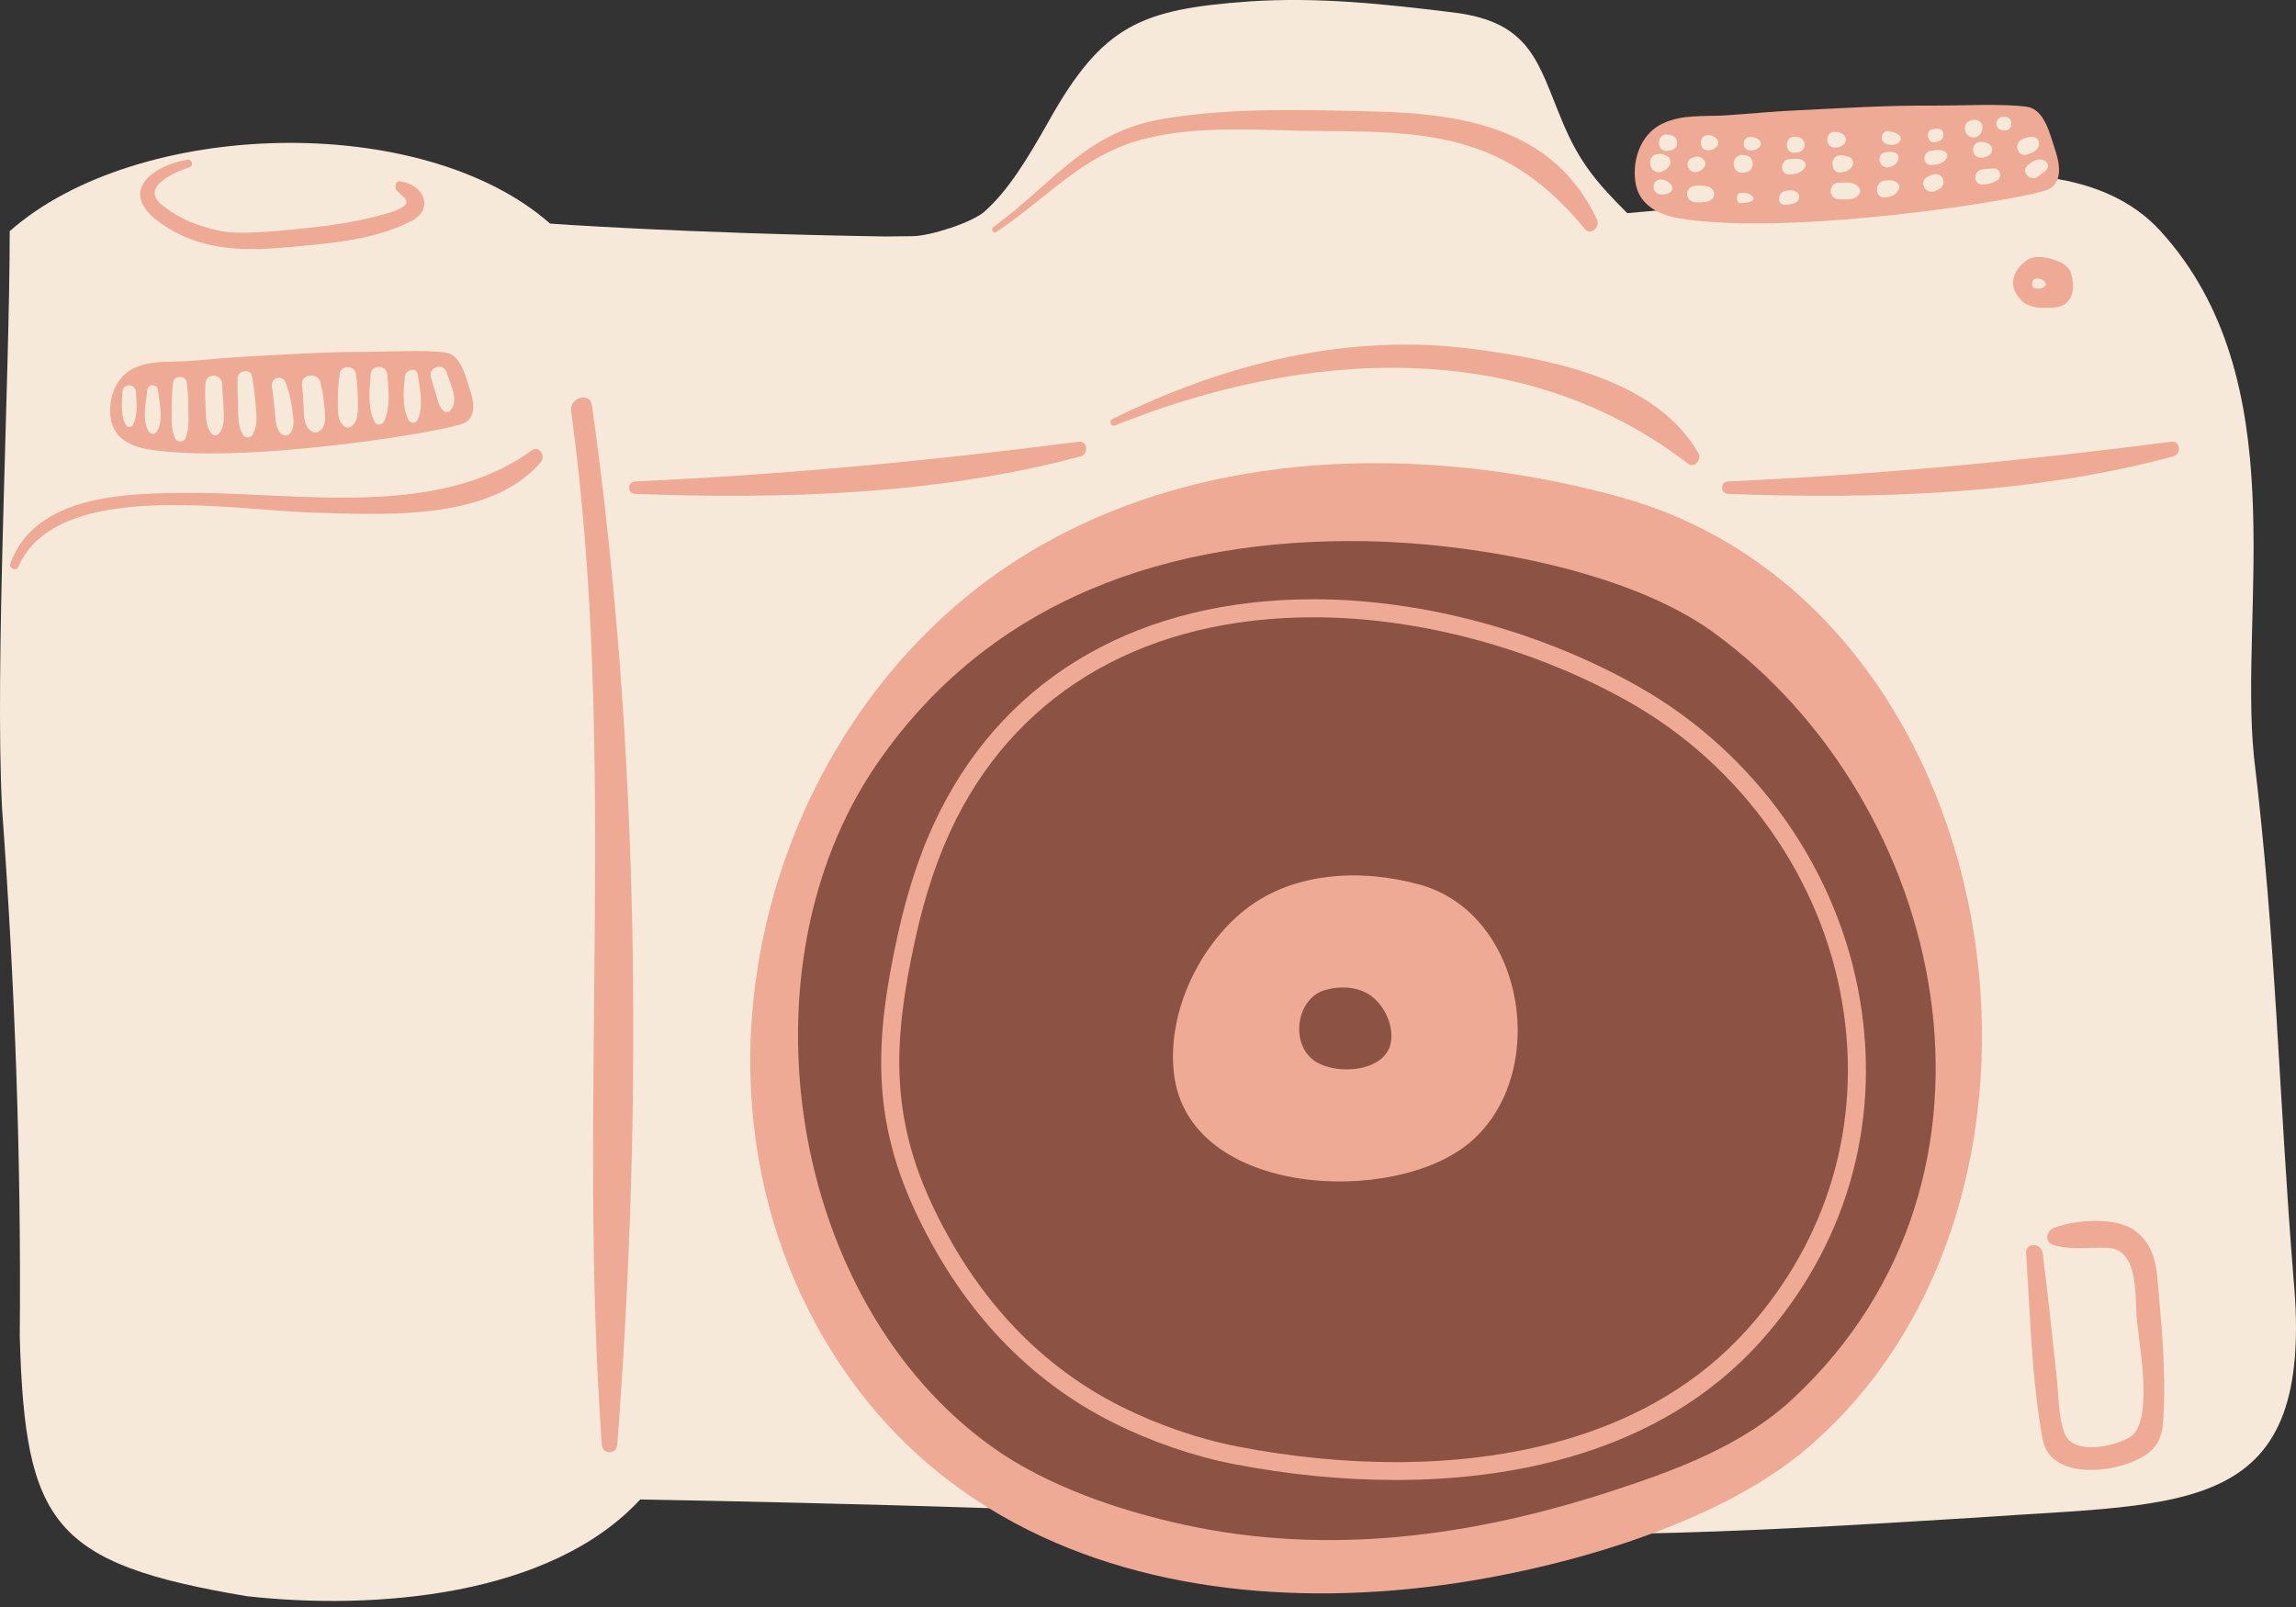 <?xml version="1.0" encoding="UTF-8"?><svg xmlns="http://www.w3.org/2000/svg" xmlns:xlink="http://www.w3.org/1999/xlink" height="350.0" preserveAspectRatio="xMidYMid meet" version="1.0" viewBox="0.0 0.0 500.0 350.0" width="500.0" zoomAndPan="magnify"><rect x="0.0" y="0.0" width="500.0" height="350.0" fill="#333333" stroke="none"/><defs><clipPath id="a"><path d="M 0 0 L 500 0 L 500 348.68 L 0 348.68 Z M 0 0"/></clipPath></defs><g><g clip-path="url(#a)" id="change1_1"><path d="M 499.438 278.195 C 496.172 237.336 495.734 205.621 490.836 164.758 C 487.566 132.07 500.004 82.785 470.512 50.344 C 464.34 43.551 455.938 40.152 446.57 38.742 C 448.531 36.289 445.953 31.746 445.418 30.004 C 444.754 27.836 442.918 24.672 437.918 24.172 C 432.918 23.672 373.586 26.422 365.668 27.086 C 357.754 27.754 357.086 36.086 358 41.172 C 358.43 43.547 360.676 44.895 362.949 45.664 C 360.086 45.926 357.223 46.184 354.367 46.422 C 347.926 39.945 344.031 35.617 340.188 26.371 C 334.914 13.727 333.465 4.797 316.574 2.723 C 301.547 0.871 287.121 -0.688 272.105 0.309 C 248.57 1.992 240.164 5.352 228.398 26.359 C 223.676 34.719 219.57 41.484 214.398 46.074 C 211.723 48.453 202.613 51.402 198.738 51.441 C 194.859 51.48 192.617 51.504 192.617 51.504 C 148.441 50.785 119.801 48.703 119.801 48.703 C 92.016 24.195 29.898 25.828 2.113 50.344 C 2.113 82.785 -1.188 145.105 0.461 176.285 C 3.32 215.719 4.633 253.434 4.305 291.062 C 5.449 332.039 11.555 340.539 53.734 347.645 C 81.402 350.727 119.801 347.828 139.418 326.578 C 139.418 326.578 235.852 328.207 279.984 331.484 C 332.289 336.383 378.492 333.766 430.793 330.5 C 476.559 327.234 504.348 330.5 499.438 278.195" fill="#f6e9da"/></g><g id="change2_1"><path d="M 375.656 134.965 C 356.059 120.672 320.949 114.77 297.289 114.383 C 253.395 113.664 213.062 127.316 187.547 164.461 C 156.062 210.301 167.629 285.137 213.398 317.941 C 225.695 326.762 242.082 332.297 256.621 335.465 C 289.113 342.539 321.559 338.078 352.879 327.832 C 367.223 323.141 382.102 317.664 393.402 307.129 C 447.242 256.938 427.887 173.031 375.656 134.965" fill="#8c5243"/></g><g id="change3_1"><path d="M 124.379 89.516 C 134.633 164.645 125.629 239.555 131.062 314.672 C 131.219 316.84 134.254 316.836 134.422 314.672 C 140.074 240.461 139.285 161.98 128.902 88.266 C 128.48 85.273 123.977 86.559 124.379 89.516" fill="#eeaa94"/></g><g id="change3_2"><path d="M 390.438 304.633 C 379.48 314.84 365.062 320.148 351.164 324.695 C 320.816 334.625 289.379 338.945 257.895 332.09 C 243.805 329.02 227.93 323.656 216.012 315.109 C 171.66 283.324 160.453 210.809 190.961 166.391 C 215.688 130.398 254.77 117.168 297.301 117.867 C 320.23 118.242 354.246 123.961 373.238 137.809 C 423.848 174.695 442.605 255.996 390.438 304.633 Z M 352.672 108.211 C 329.191 101.766 303.848 99.168 279.5 102.023 C 253.312 105.082 228.273 114.438 207.953 132.062 C 163.281 170.789 147.918 242.152 181.727 295.27 C 190.836 309.578 202.34 320.453 215.344 328.469 C 244.738 346.582 281.844 349.996 316.547 344.879 C 329.676 342.945 345.258 339.379 359.871 333.949 C 372.566 329.234 384.531 323.117 393.527 315.434 C 458.398 260.059 437.555 131.523 352.672 108.211" fill="#eeaa94"/></g><g id="change3_3"><path d="M 302.949 226.652 C 302.094 233.828 290.086 234.363 285.688 230.613 C 280.988 226.602 282.5 217.297 288.645 215.605 C 290.348 215.141 292.184 214.949 293.945 215.16 C 295.844 215.379 297.652 216.059 299.129 217.332 C 301.656 219.531 303.355 223.246 302.949 226.652 Z M 309.137 192.652 C 302.777 190.902 295.91 190.203 289.324 190.977 C 282.234 191.797 275.461 194.332 269.953 199.109 C 260.496 207.309 254.141 221.191 255.664 233.918 C 258.867 260.77 303.766 262.773 320.195 248.746 C 337.754 233.758 332.113 198.961 309.137 192.652" fill="#eeaa94"/></g><g id="change3_4"><path d="M 380.504 289.535 C 359.086 313.434 327.059 318.449 303.965 318.449 C 292.77 318.449 281.168 317.305 269.488 315.043 C 261.121 313.43 252.094 310.32 244.07 306.297 C 226.684 297.559 213.047 283.188 203.547 263.574 C 193.688 243.258 194.508 226.668 199.242 204.871 C 201.473 194.633 204.41 185.969 208.238 178.387 C 222.539 150.051 250.18 134.445 286.07 134.445 C 309.023 134.445 334.102 141.188 354.875 152.945 C 379.43 166.844 396.762 191.449 401.238 218.75 C 405.496 244.73 398.133 269.867 380.504 289.535 Z M 356.805 149.527 C 335.465 137.445 309.684 130.516 286.07 130.516 C 248.621 130.516 219.734 146.887 204.734 176.617 C 200.754 184.5 197.703 193.469 195.406 204.035 C 190.488 226.672 189.664 243.949 200.012 265.281 C 209.898 285.688 224.133 300.66 242.309 309.797 C 250.645 313.98 260.031 317.199 268.746 318.883 C 280.672 321.191 292.52 322.336 303.965 322.336 C 303.969 322.336 303.969 322.336 303.969 322.336 C 327.863 322.336 361.047 317.113 383.426 292.141 C 401.867 271.566 409.566 245.289 405.109 218.121 C 400.445 189.648 382.387 164.004 356.805 149.527" fill="#eeaa94"/></g><g id="change3_5"><path d="M 360.738 33.629 C 361.664 33.461 362.23 33.492 363.059 33.969 C 363.75 34.371 363.988 35.297 363.582 35.988 C 363.098 36.816 362.605 37.137 361.703 37.441 C 361.113 37.637 360.34 37.426 359.926 36.969 C 359.906 36.949 359.891 36.93 359.867 36.906 C 358.965 35.91 359.191 33.902 360.738 33.629 Z M 363.441 29.352 C 363.648 29.398 363.855 29.449 364.062 29.496 C 365.629 29.883 365.629 32.273 364.062 32.656 C 363.855 32.707 363.648 32.754 363.441 32.809 C 360.555 33.516 360.555 28.641 363.441 29.352 Z M 363.574 41.977 C 362.848 42.32 362.469 42.426 361.656 42.344 C 359.277 42.102 359.805 38.605 362.09 39.148 C 362.883 39.336 363.242 39.523 363.812 40.094 C 364.324 40.605 364.273 41.637 363.574 41.977 Z M 369.105 40.473 C 370.383 40.336 373.277 40.273 373.277 42.25 C 373.277 44.23 370.383 44.168 369.105 44.031 C 366.812 43.785 366.812 40.719 369.105 40.473 Z M 368.664 34.316 C 368.852 34.266 369.035 34.215 369.227 34.16 C 369.773 34.004 370.383 34.172 370.781 34.574 C 370.871 34.656 370.961 34.746 371.047 34.836 C 371.547 35.324 371.465 36.023 371.047 36.523 C 370.695 36.953 370.445 37.098 369.934 37.32 C 367.707 38.277 366.422 34.957 368.664 34.316 Z M 372.395 29.469 C 373.055 29.602 373.414 29.762 373.867 30.254 C 374.312 30.734 374.312 31.422 373.867 31.902 C 373.414 32.395 373.055 32.559 372.395 32.688 C 369.699 33.223 369.699 28.934 372.395 29.469 Z M 379.926 33.785 C 380.062 33.812 380.199 33.84 380.34 33.867 C 382.141 34.207 382.141 37.152 380.34 37.492 C 380.199 37.52 380.062 37.547 379.926 37.574 C 376.758 38.176 376.758 33.184 379.926 33.785 Z M 381.555 29.836 C 382.242 29.938 382.434 30 382.984 30.41 C 383.641 30.902 383.641 31.699 382.984 32.191 C 382.434 32.602 382.242 32.664 381.555 32.766 C 379.105 33.121 379.105 29.48 381.555 29.836 Z M 388.43 41.711 C 389.441 41.348 390.281 41.23 391.223 41.812 C 392.062 42.336 392.02 43.48 391.223 44.012 C 390.465 44.516 389.707 44.496 388.82 44.605 C 387.07 44.812 386.969 42.234 388.43 41.711 Z M 389.699 34.664 C 390.691 34.605 391.461 34.438 392.41 34.805 C 393.238 35.133 393.488 36.008 392.91 36.703 C 392.047 37.742 391 37.934 389.699 38.012 C 387.547 38.141 387.559 34.797 389.699 34.664 Z M 390.793 29.785 C 390.977 29.797 391.16 29.812 391.348 29.824 C 393.523 29.98 393.523 33.059 391.348 33.215 C 391.16 33.227 390.977 33.242 390.793 33.254 C 388.559 33.41 388.559 29.629 390.793 29.785 Z M 399.559 28.719 C 400.297 28.742 400.742 28.812 401.348 29.242 C 402.219 29.867 402.219 30.977 401.348 31.598 C 400.742 32.031 400.297 32.102 399.559 32.121 C 397.359 32.195 397.359 28.652 399.559 28.719 Z M 403.383 36.16 C 402.652 37.199 402.113 37.391 400.871 37.551 C 398.523 37.852 398.398 33.695 400.871 33.809 C 401.656 33.844 402.172 33.969 402.887 34.273 C 403.543 34.551 403.773 35.602 403.383 36.16 Z M 404.77 42.426 C 403.758 43.68 401.875 43.438 400.434 43.41 C 398.098 43.367 398.098 39.832 400.434 39.789 C 401.875 39.766 403.758 39.523 404.77 40.777 C 405.199 41.316 405.199 41.883 404.77 42.426 Z M 410.512 39.32 C 411.504 39.238 412.223 39.168 413.066 39.738 C 413.461 40.004 413.77 40.527 413.586 41.023 C 413.047 42.488 411.984 42.824 410.512 43 C 408.18 43.27 408.141 39.512 410.512 39.32 Z M 410.504 33.18 C 411.293 33.066 411.812 33.031 412.59 33.199 C 413.379 33.371 413.668 34.324 413.312 34.984 C 412.816 35.902 412.406 36.164 411.398 36.43 C 409.246 37.016 408.406 33.48 410.504 33.18 Z M 411.551 28.605 C 412.273 28.84 412.809 28.875 413.445 29.312 C 414.094 29.766 414.117 30.648 413.445 31.09 C 412.555 31.676 411.809 31.656 410.793 31.359 C 409.027 30.836 409.801 28.035 411.551 28.605 Z M 419.699 38.543 C 420.16 38.289 420.57 38.121 421.078 37.98 C 421.758 37.781 422.703 38.082 423.012 38.762 C 423.074 38.898 423.137 39.031 423.188 39.168 C 423.445 39.895 423.012 40.723 422.398 41.105 C 422.113 41.301 421.809 41.461 421.48 41.59 C 419.453 42.512 417.672 39.652 419.699 38.543 Z M 420.594 32.805 C 421.59 32.727 422.328 32.531 423.297 32.879 C 424.09 33.172 424.34 34.055 423.777 34.703 C 422.906 35.703 421.867 35.883 420.594 35.934 C 418.559 36.008 418.609 32.965 420.594 32.805 Z M 420.863 28.137 C 421.434 28.027 421.848 27.941 422.406 28.105 C 422.891 28.242 423.133 28.637 423.176 29.109 C 423.184 29.211 423.195 29.309 423.203 29.41 C 423.262 30.051 422.723 30.609 422.156 30.785 C 421.98 30.84 421.809 30.895 421.637 30.949 C 419.828 31.516 419.027 28.508 420.863 28.137 Z M 428.828 26.359 C 428.895 26.332 428.965 26.297 429.023 26.273 C 430.156 25.789 431.832 26.316 431.727 27.824 C 431.723 27.887 431.719 27.949 431.715 28.016 C 431.609 29.426 430.148 30.445 428.828 29.672 C 427.703 29.012 427.461 26.945 428.828 26.359 Z M 433.148 31.387 C 434.074 31.926 434.074 33.305 433.148 33.848 C 432.676 34.121 432.352 34.227 431.801 34.316 C 428.953 34.777 428.953 30.453 431.801 30.918 C 432.352 31.004 432.676 31.109 433.148 31.387 Z M 434.895 39.312 C 433.891 39.875 432.926 40.184 431.77 40.188 C 429.582 40.188 429.695 37.105 431.77 36.871 C 432.57 36.785 433.371 36.738 434.18 36.68 C 435.609 36.578 436.066 38.648 434.895 39.312 Z M 436.148 25.477 C 436.297 25.469 436.441 25.457 436.59 25.449 C 438.484 25.328 438.484 28.512 436.59 28.387 C 436.441 28.383 436.297 28.367 436.148 28.363 C 434.297 28.242 434.297 25.598 436.148 25.477 Z M 440.504 30.258 C 441.492 29.883 443.555 29.262 443.977 30.793 C 444.434 32.453 442.73 33.262 441.438 33.656 C 439.23 34.328 438.41 31.039 440.504 30.258 Z M 445.809 36.77 C 445.234 37.566 444.613 37.766 443.895 38.387 C 442.285 39.766 439.945 37.469 441.551 36.039 C 442.605 35.102 443.613 34.414 445.035 34.875 C 445.766 35.117 446.316 36.062 445.809 36.77 Z M 381.613 43.699 C 380.867 44.27 379 44.25 379 44.25 C 378 44.25 378 42.008 379 42.008 C 380 42.008 380.715 41.992 381.465 42.559 C 381.883 42.883 382.031 43.379 381.613 43.699 Z M 360.574 45.875 C 362.07 46.703 363.812 47.234 365.629 47.543 C 389.895 51.66 442.133 43.27 446.148 41.203 C 447.164 40.684 447.77 39.906 448.09 39 C 448.797 37.012 448.145 34.398 447.5 32.5 C 446.465 29.449 445.297 23.801 441.387 23.25 C 436.09 22.516 426.711 23.023 421.34 22.996 C 410.195 22.934 402.391 23.516 391.258 24.031 C 386.066 24.266 380.898 24.801 375.715 25.129 C 371.203 25.41 366.297 24.871 362.109 26.891 C 361.934 26.973 361.758 27.062 361.582 27.156 C 357.199 29.535 355.441 34.898 356.148 39.676 C 356.586 42.645 358.285 44.609 360.574 45.875" fill="#eeaa94"/></g><g id="change3_6"><path d="M 26.664 85.348 C 26.754 83.445 29.516 83.453 29.609 85.348 C 29.727 87.652 30.094 90.492 28.914 92.578 C 28.594 93.141 27.746 93.133 27.426 92.578 C 26.223 90.508 26.566 87.652 26.664 85.348 Z M 32.059 85.035 C 32.203 83.512 34.27 83.523 34.422 85.035 C 34.695 87.699 35.707 91.66 34.113 94.027 C 33.691 94.652 32.863 94.645 32.441 94.027 C 30.828 91.676 31.809 87.695 32.059 85.035 Z M 37.391 89.258 C 37.41 87.219 37.398 85.211 37.719 83.195 C 37.953 81.73 40.402 81.742 40.648 83.191 C 41.031 85.469 40.996 87.77 41.039 90.078 C 41.078 92.023 41.094 93.754 40.309 95.559 C 39.949 96.371 38.523 96.363 38.16 95.559 C 37.246 93.516 37.367 91.449 37.391 89.258 Z M 44.734 83.562 C 44.844 81.211 48.199 81.242 48.355 83.562 C 48.5 85.652 48.648 87.742 48.727 89.836 C 48.785 91.391 48.73 92.992 47.805 94.297 C 47.305 94.992 46.453 94.973 45.949 94.297 C 44.832 92.797 44.848 90.844 44.773 89.051 C 44.695 87.211 44.652 85.402 44.734 83.562 Z M 54.898 81.965 C 55.277 84.219 55.555 86.477 55.727 88.758 C 55.887 90.82 56.086 92.781 55.047 94.645 C 54.582 95.473 53.348 95.445 52.875 94.645 C 51.812 92.832 51.906 90.801 51.844 88.758 C 51.781 86.633 51.699 84.52 51.734 82.398 C 51.766 80.637 54.59 80.121 54.898 81.965 Z M 62.215 83.359 C 63.023 85.461 63.445 87.523 63.73 89.746 C 63.941 91.32 64.277 93.316 63.023 94.52 C 62.652 94.871 62.039 94.992 61.586 94.703 C 60.164 93.781 60.059 91.996 59.91 90.426 C 59.719 88.352 59.535 86.246 59.223 84.191 C 58.934 82.219 61.488 81.477 62.215 83.359 Z M 69.758 83.207 C 70.273 85.195 70.547 87.18 70.711 89.227 C 70.84 90.855 71.078 92.641 69.684 93.789 C 69.188 94.203 68.582 94.34 67.992 94.008 C 66.223 93.031 66.25 91.027 66.148 89.227 C 66.043 87.398 65.996 85.562 65.781 83.746 C 65.512 81.438 69.199 81.047 69.758 83.207 Z M 73.574 87.215 C 73.582 85.215 73.652 83.227 74.012 81.254 C 74.324 79.535 77.117 79.555 77.449 81.254 C 77.875 83.477 77.934 85.738 77.945 88 C 77.953 89.648 77.984 91.652 76.652 92.801 C 76.105 93.277 75.441 93.27 74.898 92.801 C 73.375 91.508 73.562 89.055 73.574 87.215 Z M 80.688 81.688 C 80.852 79.312 84.18 79.324 84.367 81.688 C 84.617 84.836 85.098 89.02 83.551 91.898 C 83.148 92.641 81.988 92.633 81.59 91.898 C 80.02 89.035 80.469 84.836 80.688 81.688 Z M 88.199 81.938 C 88.383 80.52 90.703 79.84 90.973 81.562 C 91.438 84.574 92.328 88.727 90.867 91.547 C 90.5 92.266 89.391 92.234 89.012 91.547 C 87.562 88.922 87.824 84.82 88.199 81.938 Z M 97.289 81.152 C 98.004 83.598 100.098 87.195 98.035 89.445 C 97.641 89.879 96.965 89.82 96.562 89.445 C 95.566 88.535 95.32 87.133 94.953 85.875 C 94.59 84.617 94.16 83.375 93.832 82.109 C 93.246 79.863 96.645 78.938 97.289 81.152 Z M 32.27 97.859 C 53.055 101.281 97.727 93.898 101.152 92.117 C 103.926 90.68 103.09 87.023 102.277 84.66 C 101.379 82.059 100.355 77.219 97.008 76.773 C 92.473 76.156 84.449 76.633 79.855 76.629 C 70.316 76.625 63.637 77.152 54.109 77.637 C 49.668 77.863 45.25 78.34 40.809 78.637 C 36.957 78.895 32.746 78.461 29.172 80.195 C 29.027 80.266 28.875 80.344 28.727 80.422 C 24.984 82.48 23.504 87.074 24.125 91.16 C 24.762 95.359 28.34 97.211 32.27 97.859" fill="#eeaa94"/></g><g id="change3_7"><path d="M 34.652 48.367 C 43.117 54.535 52.426 54.746 62.391 53.871 C 71.281 53.09 81.465 52.324 89.52 48.172 C 94.75 45.48 92.188 40.156 87.203 39.508 C 86.098 39.359 85.832 40.809 86.391 41.469 C 87.473 42.758 89.766 43.781 87.703 45.07 C 85.816 46.242 83.406 46.734 81.277 47.277 C 75.637 48.73 69.766 49.395 63.984 49.969 C 59.816 50.383 55.602 50.738 51.41 50.668 C 48.473 50.629 45.648 49.805 42.895 48.883 C 40.227 47.988 37.535 46.434 35.336 44.695 C 30.23 40.676 38.344 37.395 41.207 36.438 C 42.262 36.082 41.824 34.609 40.754 34.793 C 32.883 36.141 25.754 41.891 34.652 48.367" fill="#eeaa94"/></g><g id="change3_8"><path d="M 115.797 98.078 C 95.605 112.918 65.648 107.367 42.082 107.363 C 28.422 107.359 7.715 107.438 2.25 122.773 C 1.895 123.777 3.551 124.48 3.973 123.496 C 12.312 104.062 51.238 111.195 67.926 111.641 C 83.191 112.051 106.73 113.672 117.773 100.645 C 118.895 99.324 117.387 96.91 115.797 98.078" fill="#eeaa94"/></g><g id="change3_9"><path d="M 472.973 96.195 C 440.602 100.371 408.938 103.371 376.32 104.855 C 374.57 104.938 374.566 107.504 376.32 107.57 C 408.367 108.758 442.273 107.781 473.398 99.359 C 475.105 98.898 474.812 95.957 472.973 96.195" fill="#eeaa94"/></g><g id="change3_10"><path d="M 234.98 96.195 C 202.605 100.371 170.941 103.371 138.328 104.855 C 136.578 104.938 136.574 107.504 138.328 107.57 C 170.375 108.758 204.281 107.785 235.41 99.359 C 237.109 98.898 236.82 95.957 234.98 96.195" fill="#eeaa94"/></g><g id="change3_11"><path d="M 444.73 62.711 C 444 62.965 442.984 62.926 442.676 62.492 C 442.383 62.082 442.527 61.102 442.98 60.82 C 443.688 60.379 445.02 60.867 445.418 61.535 C 445.738 62.094 445.328 62.5 444.73 62.711 Z M 442.027 56.324 C 440.777 56.863 435.902 60.637 439.973 65.203 C 441.195 66.578 443.16 67.062 444.918 67.051 C 446.324 67.043 448.082 67.121 449.355 66.43 C 451.836 65.078 451.723 61.625 450.93 59.316 C 450.734 58.742 450.34 58.262 449.836 57.859 C 448.742 56.988 447.148 56.473 446.016 56.207 C 444.828 55.926 443.184 55.836 442.027 56.324" fill="#eeaa94"/></g><g id="change3_12"><path d="M 216.965 50.523 C 227.793 43.391 235.5 33.879 248.75 30.363 C 261.395 27.016 275.527 28.547 288.438 28.547 C 313.02 28.547 328.863 30.148 345.137 49.855 C 346.43 51.422 348.527 49.422 347.773 47.82 C 338.453 27.988 318.883 24.734 298.961 24.273 C 283.879 23.922 268.398 23.395 253.484 25.855 C 236.371 28.676 229.523 39.836 216.332 49.453 C 215.699 49.914 216.281 50.973 216.965 50.523" fill="#eeaa94"/></g><g id="change3_13"><path d="M 321.168 76.055 C 293.652 72.375 266.715 79.164 242.199 91.285 C 241.438 91.66 241.984 92.992 242.785 92.672 C 283.988 76.105 331.348 73.102 367.605 100.996 C 368.996 102.062 370.637 100.062 369.875 98.73 C 360.676 82.648 337.996 78.301 321.168 76.055" fill="#eeaa94"/></g><g id="change3_14"><path d="M 465.02 268.105 C 460.805 264.871 451.629 265.68 447.195 267.484 C 445.516 268.168 445.242 270.586 447.195 271.164 C 451.09 272.32 454.895 271.629 458.926 271.77 C 465.723 271.996 464.91 282.043 465.312 287.008 C 465.734 292.305 469.141 309.625 463.922 312.945 C 460.688 314.996 451.41 317.121 449.582 312.148 C 448.203 308.402 448.305 303.668 447.867 299.742 C 446.891 290.789 445.973 281.828 444.828 272.898 C 444.543 270.668 441.09 270.535 441.238 272.895 C 442.113 286.426 442.395 300.078 444.824 313.453 C 446.57 323.117 462.82 320.727 468.148 316.207 C 471.008 313.785 471.027 310.734 471.195 307.164 C 471.594 298.895 470.863 290.492 470.156 282.258 C 469.684 276.734 469.68 271.68 465.02 268.105" fill="#eeaa94"/></g></g></svg>
